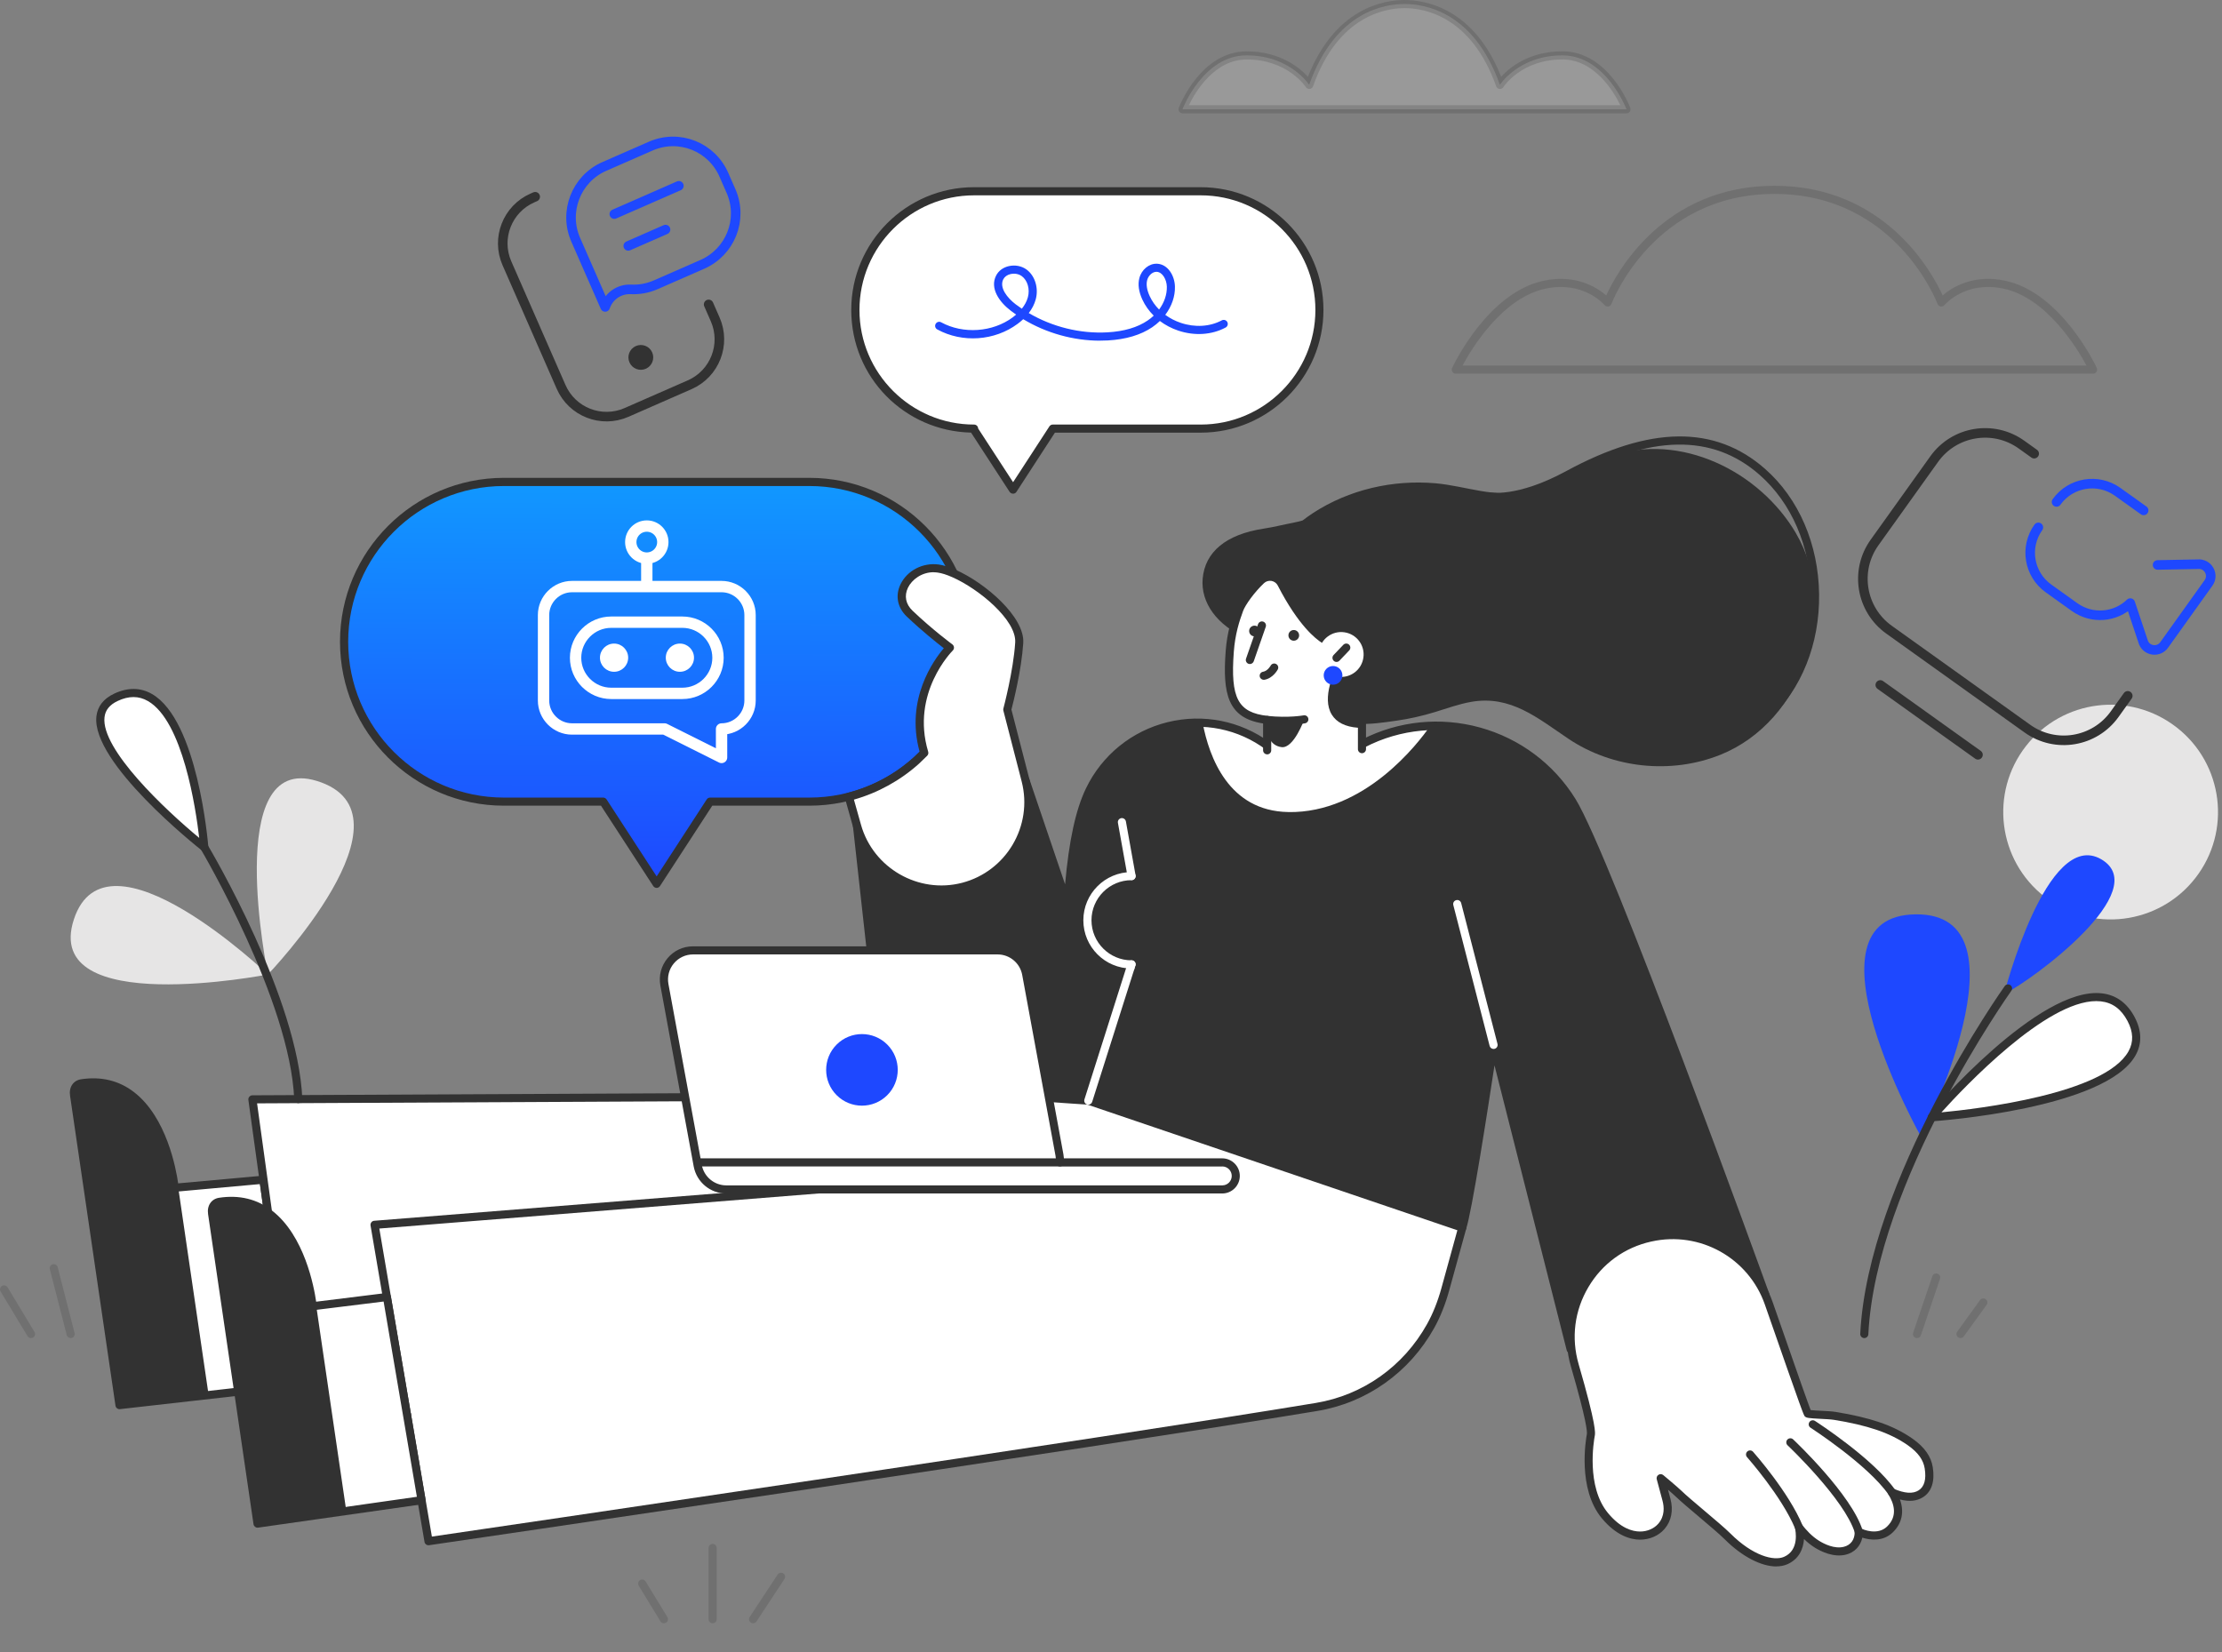 <svg width="511" height="380" viewBox="0 0 511 380" fill="none" xmlns="http://www.w3.org/2000/svg">
<rect x="0" y="0" width="511" height="380" fill="#808080" stroke="none"/>
<g clip-path="url(#clip0_36_262)">
<path d="M235.842 179.515L245.518 208.037C246.151 198.26 247.445 188.231 250.574 181.74C258.07 166.199 277.876 161.357 291.695 171.684L313.476 171.022C330.498 162.232 351.431 167.996 361.525 184.283C369.72 197.515 405.962 297.785 405.962 297.785L361.209 310.338L343.469 240.34C343.469 240.34 337.845 278.119 336.281 282.383L250.276 253.163L233.226 251.999H203.949L197.086 189.954L235.842 179.506V179.515Z" fill="#323232"/>
<path d="M296.239 186.778C282.57 186.545 278.063 174.16 276.573 166.245C281.825 166.487 287.095 168.238 291.705 171.684L313.485 171.022C318.42 168.471 323.682 167.149 328.924 166.953C326.131 170.985 313.839 187.085 296.239 186.787V186.778Z" fill="white"/>
<path d="M413.029 122.656C404.639 108.372 386.416 99.33 370.232 104.964C363.686 107.245 357.8 111.203 351.049 112.907C343.954 114.704 337.1 111.761 330.079 111.156C320.301 110.309 310.245 112.609 301.994 117.982C301.156 118.522 300.355 119.108 299.564 119.714C298.875 119.909 298.176 120.086 297.45 120.226C295.178 120.654 292.943 121.241 290.652 121.585C281.918 122.908 277.122 126.968 276.582 133.086C276.107 138.57 279.804 143.906 286.993 146.942C289.637 148.059 292.459 148.599 295.336 148.59C295.522 149.242 295.737 149.894 296.007 150.508C298.046 155.332 301.454 160.155 305.291 163.573C307.33 165.389 309.975 166.31 312.172 166.469C315.04 166.674 318.392 166.161 321.223 165.752C324.166 165.333 327.08 164.672 329.921 163.806C332.714 162.958 335.47 161.934 338.357 161.431C347.427 159.857 353.601 165.156 360.687 169.923C370.846 176.74 384.293 178.164 395.653 173.602C414.715 165.947 423.403 140.33 413.02 122.656H413.029Z" fill="#323232"/>
<path d="M406.176 165.752C406.399 165.752 406.632 165.668 406.809 165.501C414.286 158.591 418.495 148.087 418.346 136.68C418.197 125.161 413.663 114.648 405.887 107.823C394.387 97.728 379.432 97.905 360.175 108.363C348.777 114.555 342.52 113.261 342.454 113.242C341.952 113.13 341.458 113.447 341.337 113.941C341.225 114.443 341.533 114.937 342.026 115.058C342.305 115.123 348.945 116.576 361.06 109.992C379.553 99.945 393.81 99.693 404.649 109.21C412.024 115.682 416.335 125.701 416.475 136.689C416.614 147.566 412.629 157.567 405.533 164.122C405.151 164.476 405.133 165.063 405.477 165.445C405.664 165.64 405.915 165.743 406.166 165.743L406.176 165.752Z" fill="#323232"/>
<path d="M361.218 311.269C361.302 311.269 361.386 311.26 361.469 311.232L406.222 298.679C406.474 298.605 406.679 298.437 406.8 298.204C406.921 297.971 406.939 297.701 406.846 297.459C405.366 293.362 370.483 196.937 362.326 183.78C357.326 175.706 349.522 169.868 340.359 167.335C331.271 164.83 321.652 165.798 313.252 170.082L292.003 170.734C285.233 165.789 276.703 164.104 268.555 166.096C260.296 168.117 253.442 173.667 249.745 181.331C247.389 186.219 245.843 193.296 244.94 203.409L236.727 179.207C236.569 178.742 236.075 178.481 235.6 178.602L196.844 189.05C196.397 189.171 196.109 189.6 196.155 190.056L203.018 252.101C203.074 252.576 203.474 252.93 203.949 252.93H233.189L250.08 254.084L335.973 283.259C336.458 283.426 336.979 283.175 337.147 282.7C338.413 279.255 342.138 255.295 343.693 245.043L360.296 310.561C360.361 310.803 360.52 311.017 360.734 311.138C360.873 311.222 361.041 311.269 361.199 311.269H361.218ZM404.751 297.161L361.888 309.183L344.382 240.107C344.27 239.679 343.87 239.381 343.432 239.409C342.985 239.428 342.622 239.763 342.557 240.2C340.741 252.418 337.119 275.614 335.675 281.191L250.583 252.287C250.509 252.259 250.425 252.241 250.35 252.241L233.3 251.077C233.3 251.077 233.254 251.077 233.235 251.077H204.797L198.111 190.661L235.247 180.651L244.642 208.344C244.782 208.763 245.21 209.024 245.648 208.968C246.086 208.912 246.43 208.549 246.458 208.102C247.25 195.932 248.879 187.439 251.431 182.15C254.876 174.998 261.283 169.812 269.002 167.921C276.712 166.031 284.795 167.679 291.155 172.438C291.323 172.568 291.537 172.633 291.742 172.624L313.522 171.963C313.662 171.963 313.802 171.926 313.923 171.86C330.414 163.34 350.975 169.02 360.743 184.785C368.379 197.096 401.036 286.928 404.751 297.171V297.161Z" fill="#323232"/>
<path d="M18.773 249.159C37.406 246.328 40.162 273.183 40.162 273.183L60.593 271.339L67.129 318.7L27.479 323.188L17.032 251.878C16.808 250.406 17.525 249.345 18.773 249.159Z" fill="white"/>
<path d="M27.47 324.119C27.47 324.119 27.545 324.119 27.573 324.119L67.223 319.631C67.474 319.603 67.698 319.473 67.856 319.277C68.014 319.082 68.079 318.83 68.042 318.579L61.505 271.218C61.44 270.725 60.984 270.371 60.499 270.418L40.972 272.187C40.488 268.788 38.309 256.999 30.841 251.217C27.386 248.544 23.28 247.538 18.633 248.246C16.855 248.516 15.812 250.071 16.11 252.027L26.558 323.328C26.623 323.793 27.023 324.129 27.479 324.129L27.47 324.119ZM66.059 317.88L28.262 322.164L17.944 251.747C17.879 251.3 17.832 250.248 18.903 250.09C23.019 249.466 26.651 250.341 29.686 252.688C37.648 258.843 39.203 273.146 39.222 273.286C39.278 273.798 39.734 274.161 40.237 274.124L59.773 272.355L66.059 317.88Z" fill="#323232"/>
<path d="M470.191 206.253C459.441 197.86 457.53 182.341 465.923 171.591C474.316 160.84 489.835 158.929 500.585 167.322C511.336 175.715 513.247 191.234 504.854 201.985C496.461 212.735 480.942 214.646 470.191 206.253Z" fill="#E6E5E5"/>
<path d="M27.47 323.188L17.022 251.878C16.799 250.406 17.516 249.345 18.764 249.159C37.397 246.328 40.153 273.183 40.153 273.183H40.991L47.975 320.86L27.47 323.179V323.188Z" fill="#323232"/>
<path d="M365.846 330.06C366.135 328.524 364.365 321.652 362.158 314.034C358.396 301.063 366.33 287.598 379.516 284.665L379.618 284.646C391.202 282.067 402.87 288.576 406.772 299.778C410.962 311.818 415.562 324.967 415.72 325.116C416.018 325.386 420.348 325.395 421.959 325.665C425.312 326.214 428.59 326.894 431.821 327.974C434.465 328.859 437.082 330.097 439.363 331.718C441.431 333.189 443.153 335.042 443.563 337.631C443.898 339.772 443.768 342.305 441.747 343.59C439.745 344.857 437.212 344.186 435.099 343.274C435.685 344.214 438.218 348.386 434.624 351.822C432.137 354.206 428.357 352.865 427.481 352.316C427.537 354.401 426.42 356.171 424.259 356.692C422.09 357.214 419.715 356.329 417.881 355.193C416.205 354.159 414.91 352.781 413.718 351.291C414.1 352.884 414.51 357.307 410.645 358.964C407.731 360.212 402.479 358.545 397.357 353.442C395.132 351.217 388.353 345.788 386.09 343.609C385.075 342.641 381.937 340.024 381.937 340.024C381.937 340.024 382.961 343.842 383.269 344.978C383.846 347.138 383.604 349.345 382.114 351.077C379.814 353.75 374.301 354.867 369.124 348.647C363.965 342.454 365.483 332.09 365.865 330.06H365.846Z" fill="white"/>
<path d="M408.513 360.287C409.416 360.287 410.254 360.128 410.999 359.812C413.663 358.666 414.715 356.329 414.873 353.992C415.59 354.7 416.428 355.389 417.378 355.985C418.821 356.879 421.661 358.266 424.464 357.596C426.476 357.111 427.873 355.631 428.282 353.675C430.042 354.253 433.013 354.634 435.257 352.493C437.399 350.444 437.967 347.753 436.933 344.894C439.065 345.453 440.816 345.276 442.241 344.373C444.224 343.116 444.997 340.732 444.485 337.482C444.094 335.005 442.595 332.873 439.903 330.964C437.687 329.39 435.071 328.086 432.119 327.099C429.251 326.14 426.168 325.414 422.118 324.753C421.326 324.622 420.023 324.557 418.756 324.492C417.965 324.455 416.94 324.399 416.4 324.334C415.897 323.03 414.016 317.787 407.656 299.48C403.606 287.831 391.463 281.061 379.423 283.743L379.33 283.762C372.709 285.233 367.159 289.256 363.704 295.085C360.24 300.933 359.374 307.758 361.264 314.295C364.878 326.764 365.036 329.353 364.933 329.883C364.691 331.15 362.754 342.473 368.388 349.234C371.74 353.256 375 354.122 377.141 354.141C379.358 354.141 381.443 353.256 382.803 351.673C384.377 349.839 384.861 347.371 384.153 344.727L383.594 342.65C384.321 343.274 385.047 343.907 385.429 344.28C386.509 345.323 388.539 347.027 390.681 348.842C393.065 350.863 395.532 352.94 396.687 354.104C400.626 358.043 405.058 360.305 408.522 360.305L408.513 360.287ZM413.709 350.351C413.569 350.351 413.43 350.379 413.299 350.444C412.908 350.64 412.703 351.077 412.797 351.496C412.918 352.008 413.877 356.543 410.264 358.098C407.926 359.104 403.103 357.856 398 352.772C396.789 351.562 394.294 349.448 391.873 347.408C389.75 345.611 387.748 343.926 386.714 342.92C385.69 341.933 382.635 339.4 382.505 339.288C382.188 339.028 381.751 339 381.406 339.223C381.062 339.447 380.903 339.856 381.006 340.248L382.337 345.201C382.719 346.636 382.868 348.712 381.378 350.453C380.4 351.589 378.836 352.269 377.188 352.269H377.141C375.391 352.26 372.699 351.515 369.813 348.042C364.719 341.933 366.535 331.411 366.758 330.228C366.87 329.623 367.178 328.021 363.043 313.774C361.292 307.73 362.093 301.436 365.297 296.035C368.481 290.652 373.603 286.937 379.711 285.577L379.804 285.559C390.932 283.082 402.134 289.33 405.878 300.085C414.705 325.46 414.827 325.572 415.078 325.805C415.46 326.149 415.963 326.205 418.644 326.345C419.799 326.401 421.112 326.475 421.801 326.587C425.749 327.23 428.748 327.937 431.513 328.859C434.288 329.79 436.747 331.01 438.814 332.472C441.105 334.102 442.325 335.787 442.632 337.771C443.023 340.266 442.557 341.952 441.235 342.799C439.903 343.646 438.013 343.516 435.452 342.408C435.08 342.25 434.642 342.343 434.372 342.659C434.102 342.967 434.074 343.414 434.288 343.758C435.546 345.779 436.514 348.693 433.953 351.142C431.811 353.191 428.478 351.85 427.956 351.524C427.668 351.338 427.295 351.329 426.997 351.506C426.699 351.673 426.513 351.999 426.522 352.344C426.569 354.104 425.628 355.398 424.008 355.789C421.866 356.311 419.538 355.147 418.337 354.402C416.642 353.349 415.348 351.878 414.417 350.705C414.231 350.481 413.961 350.351 413.69 350.351H413.709Z" fill="#323232"/>
<path d="M435.099 344.196C435.285 344.196 435.471 344.14 435.629 344.028C436.048 343.73 436.16 343.153 435.862 342.734C430.89 335.573 417.946 327.183 417.397 326.829C416.968 326.55 416.391 326.671 416.102 327.108C415.823 327.546 415.944 328.123 416.382 328.393C416.512 328.477 429.567 336.932 434.326 343.795C434.503 344.056 434.801 344.196 435.089 344.196H435.099Z" fill="#323232"/>
<path d="M427.472 353.247C427.565 353.247 427.649 353.238 427.742 353.21C428.236 353.061 428.515 352.539 428.366 352.046C425.88 343.879 412.927 331.597 412.377 331.075C412.005 330.721 411.409 330.74 411.055 331.112C410.701 331.485 410.72 332.081 411.092 332.435C411.223 332.556 424.241 344.894 426.578 352.586C426.699 352.986 427.072 353.247 427.472 353.247Z" fill="#323232"/>
<path d="M413.709 352.223C413.83 352.223 413.951 352.204 414.063 352.148C414.538 351.953 414.761 351.403 414.566 350.928C411.381 343.227 403.485 334.307 403.159 333.925C402.814 333.543 402.228 333.506 401.846 333.85C401.464 334.195 401.427 334.781 401.771 335.163C401.855 335.256 409.789 344.233 412.852 351.636C413.001 351.999 413.346 352.213 413.718 352.213L413.709 352.223Z" fill="#323232"/>
<path d="M58.032 252.855L233.226 251.999L250.276 253.163L336.281 282.384L332.37 296.575C331.56 299.508 330.47 302.367 328.989 305.03C323.328 315.189 313.625 321.819 302.739 323.626C251.803 332.081 98.538 354.495 98.538 354.495L93.566 325.339L68.051 325.544L58.022 252.855H58.032Z" fill="white"/>
<path d="M98.548 355.426C98.548 355.426 98.641 355.426 98.688 355.416C100.224 355.193 252.539 332.9 302.897 324.548C314.305 322.657 324.11 315.701 329.809 305.486C331.224 302.953 332.388 300.039 333.273 296.826L337.184 282.635C337.314 282.16 337.054 281.666 336.588 281.508L250.583 252.287C250.509 252.259 250.425 252.241 250.35 252.241L233.3 251.077C233.3 251.077 233.263 251.077 233.235 251.077L58.041 251.933C57.771 251.933 57.52 252.054 57.343 252.259C57.166 252.464 57.082 252.734 57.119 252.995L67.148 325.684C67.213 326.149 67.604 326.494 68.07 326.494L92.793 326.289L97.626 354.662C97.701 355.119 98.101 355.435 98.548 355.435V355.426ZM335.154 282.979L331.476 296.323C330.628 299.387 329.52 302.162 328.179 304.564C322.76 314.286 313.439 320.897 302.6 322.694C254.289 330.712 112.059 351.561 99.321 353.433L94.507 325.171C94.432 324.724 94.041 324.399 93.585 324.399L68.889 324.603L59.121 253.786L233.217 252.93L250.108 254.084L335.173 282.979H335.154Z" fill="#323232"/>
<path d="M93.575 326.27C93.631 326.27 93.678 326.27 93.734 326.261C94.246 326.177 94.581 325.693 94.497 325.181L87.234 282.579L260.296 268.76C260.808 268.723 261.189 268.267 261.152 267.754C261.115 267.242 260.649 266.87 260.147 266.898L86.061 280.791C85.8 280.81 85.558 280.94 85.399 281.145C85.241 281.35 85.176 281.62 85.213 281.871L92.644 325.488C92.719 325.944 93.119 326.261 93.566 326.261L93.575 326.27Z" fill="#323232"/>
<path d="M243.748 267.363C243.786 266.814 243.767 266.255 243.655 265.687L235.992 224.072C235.405 220.897 232.639 218.597 229.417 218.597H159.383C155.201 218.597 152.045 222.387 152.808 226.493L160.472 268.108C161.059 271.284 163.824 273.584 167.046 273.584H281.089C282.802 273.584 284.199 272.187 284.199 270.474C284.199 268.76 282.802 267.363 281.089 267.363H243.748Z" fill="white"/>
<path d="M167.037 274.515H281.08C283.305 274.515 285.121 272.699 285.121 270.473C285.121 268.248 283.305 266.432 281.08 266.432H244.67C244.652 266.125 244.614 265.817 244.558 265.519L236.895 223.904C236.224 220.291 233.077 217.666 229.399 217.666H159.364C157.092 217.666 154.959 218.662 153.507 220.413C152.054 222.154 151.458 224.435 151.868 226.67L159.531 268.285C160.202 271.898 163.349 274.524 167.028 274.524L167.037 274.515ZM281.089 268.294C282.29 268.294 283.268 269.272 283.268 270.473C283.268 271.675 282.29 272.652 281.089 272.652H167.046C164.271 272.652 161.887 270.669 161.385 267.94L153.721 226.326C153.414 224.64 153.861 222.917 154.959 221.604C156.058 220.282 157.669 219.528 159.382 219.528H229.417C232.192 219.528 234.576 221.511 235.079 224.24L242.743 265.855C242.826 266.32 242.854 266.804 242.817 267.307C242.798 267.568 242.892 267.819 243.069 268.006C243.245 268.192 243.488 268.304 243.748 268.304H281.089V268.294Z" fill="#323232"/>
<path d="M192.404 251.904C189.19 248.689 189.19 243.477 192.404 240.262C195.619 237.048 200.831 237.048 204.046 240.262C207.26 243.477 207.26 248.689 204.046 251.904C200.831 255.118 195.619 255.118 192.404 251.904Z" fill="#1E48FF"/>
<path d="M489.328 160.053L486.317 164.264C481.696 170.725 472.713 172.218 466.252 167.597L434.428 144.84C427.968 140.221 426.476 131.24 431.096 124.78L444.817 105.591C449.438 99.13 458.421 97.638 464.882 102.258L467.807 104.349M454.88 173.61L432.418 157.548" stroke="#323232" stroke-width="2.2" stroke-miterlimit="10" stroke-linecap="round" stroke-linejoin="round"/>
<path d="M496.183 129.945L505.866 129.765C507.999 129.913 509.144 132.342 507.9 134.081L497.694 148.354C496.451 150.092 493.782 149.794 492.953 147.824L489.908 138.719C486.482 142.035 481.103 142.501 477.087 139.629L471.101 135.349C466.578 132.114 465.533 125.826 468.768 121.303M492.982 117.401L486.996 113.121C482.473 109.886 476.185 110.931 472.951 115.454" stroke="#1E48FF" stroke-width="2.2" stroke-miterlimit="10" stroke-linecap="round" stroke-linejoin="round"/>
<path d="M50.517 276.414C69.15 273.584 71.906 300.439 71.906 300.439L88.984 298.325L96.956 345.071L59.224 350.444L48.776 279.133C48.552 277.671 49.269 276.601 50.517 276.414Z" fill="white"/>
<path d="M59.214 351.375C59.214 351.375 59.298 351.375 59.345 351.375L97.076 346.002C97.328 345.965 97.551 345.835 97.7 345.63C97.849 345.425 97.905 345.174 97.868 344.922L89.897 298.176C89.813 297.683 89.357 297.348 88.863 297.403L72.707 299.406C72.214 295.969 70.025 284.236 62.585 278.472C59.13 275.791 55.024 274.794 50.377 275.502C48.599 275.772 47.556 277.327 47.854 279.283L58.302 350.584C58.367 351.049 58.767 351.385 59.224 351.385L59.214 351.375ZM95.866 344.28L60.006 349.392L49.698 279.003C49.632 278.556 49.586 277.504 50.657 277.346C54.782 276.722 58.413 277.597 61.449 279.944C69.411 286.108 70.966 300.393 70.985 300.542C71.013 300.793 71.134 301.016 71.329 301.175C71.525 301.333 71.776 301.408 72.028 301.37L88.221 299.368L95.875 344.289L95.866 344.28Z" fill="#323232"/>
<path d="M59.214 350.444L48.766 279.133C48.543 277.671 49.26 276.601 50.508 276.414C69.141 273.584 71.897 300.439 71.897 300.439H72.735L79.635 347.529L59.214 350.435V350.444Z" fill="#323232"/>
<path d="M322.816 146.476C321.288 157.129 311.418 164.532 300.765 163.005C290.112 161.478 282.709 151.607 284.236 140.954C285.764 130.301 295.634 122.898 306.287 124.426C316.94 125.953 324.343 135.823 322.816 146.467V146.476Z" fill="#323232"/>
<path d="M282.812 149.857C283.11 145.815 284.059 142.733 285.009 140.181C285.605 138.589 287.794 135.581 290.038 133.458C291.462 132.117 293.781 132.508 294.675 134.25C298.949 142.575 302.842 146.132 304.685 147.184C304.685 147.38 309.118 151.635 309.136 151.803C309.183 152.222 300.56 166.245 313.215 166.516V174.738H291.407V165.603C283.221 164.69 282.057 159.82 282.802 149.866L282.812 149.857Z" fill="white"/>
<path d="M291.416 173.518C291.928 173.518 292.347 173.099 292.347 172.587V165.594C292.347 165.119 291.993 164.718 291.518 164.662C284.693 163.899 282.942 160.593 283.743 149.922C284.041 145.89 285 142.9 285.885 140.507C286.397 139.138 288.445 136.252 290.68 134.138C291.146 133.7 291.77 133.514 292.403 133.616C293.027 133.728 293.558 134.11 293.846 134.669C298.595 143.915 302.646 147.016 304.034 147.873C304.35 148.255 305.021 148.925 306.455 150.359C306.985 150.89 307.656 151.551 308.047 151.961C308.028 151.998 308.01 152.045 307.982 152.091C306.864 154.382 303.894 160.472 306.268 164.364C307.358 166.152 309.379 167.167 312.284 167.391V172.317C312.284 172.829 312.703 173.248 313.215 173.248C313.727 173.248 314.146 172.829 314.146 172.317V166.506C314.146 165.994 313.737 165.584 313.234 165.575C310.515 165.519 308.708 164.783 307.861 163.396C306.017 160.37 308.755 154.755 309.658 152.911C310.012 152.184 310.096 152.017 310.058 151.7C310.027 151.427 309.261 150.539 307.758 149.037C306.948 148.227 305.747 147.026 305.486 146.718C305.402 146.569 305.281 146.448 305.132 146.364C304.378 145.936 300.365 143.319 295.485 133.821C294.926 132.732 293.911 131.987 292.701 131.782C291.481 131.577 290.28 131.94 289.386 132.778C287.114 134.929 284.795 138.04 284.125 139.855C283.24 142.23 282.188 145.498 281.871 149.782C281.145 159.541 282.318 165.156 290.475 166.404V172.577C290.475 173.09 290.894 173.509 291.407 173.509L291.416 173.518Z" fill="#323232"/>
<path d="M295.327 166.73C298.223 166.73 300.029 166.385 300.141 166.367C300.644 166.264 300.979 165.78 300.877 165.277C300.784 164.774 300.29 164.439 299.787 164.541C299.759 164.541 296.398 165.175 291.518 164.672C291.006 164.625 290.55 164.988 290.494 165.501C290.438 166.013 290.811 166.469 291.323 166.525C292.813 166.683 294.163 166.739 295.327 166.739V166.73Z" fill="#323232"/>
<path d="M291.537 168.666C291.537 168.666 291.928 171.506 294.74 171.851C297.552 172.186 299.955 165.454 299.955 165.454L291.416 165.593L291.537 168.666Z" fill="#323232"/>
<path d="M313.541 151.272C313.141 154.094 310.524 156.058 307.702 155.649C304.881 155.248 302.916 152.632 303.326 149.81C303.726 146.989 306.343 145.024 309.164 145.433C311.986 145.834 313.951 148.45 313.541 151.272Z" fill="white"/>
<path d="M307.367 152.25C307.609 152.25 307.861 152.157 308.038 151.961L310.282 149.605C310.636 149.233 310.626 148.646 310.254 148.283C309.881 147.929 309.295 147.938 308.932 148.311L306.687 150.667C306.334 151.039 306.343 151.626 306.715 151.989C306.892 152.166 307.125 152.25 307.358 152.25H307.367Z" fill="#323232"/>
<path d="M290.615 156.365C290.662 156.365 290.718 156.365 290.773 156.356C292.766 156.021 293.809 154.065 293.856 153.981C294.098 153.525 293.921 152.957 293.465 152.724C293.008 152.482 292.45 152.659 292.207 153.115C292.198 153.134 291.537 154.335 290.466 154.512C289.954 154.596 289.619 155.08 289.703 155.583C289.777 156.039 290.177 156.365 290.624 156.365H290.615Z" fill="#323232"/>
<path d="M287.272 145.079C287.244 145.759 287.766 146.337 288.445 146.364C289.125 146.392 289.703 145.871 289.73 145.191C289.758 144.511 289.237 143.934 288.557 143.906C287.877 143.878 287.3 144.4 287.272 145.079Z" fill="#323232"/>
<path d="M296.305 146.085C296.277 146.765 296.798 147.342 297.478 147.37C298.158 147.398 298.735 146.877 298.763 146.197C298.791 145.517 298.269 144.94 297.59 144.912C296.91 144.884 296.333 145.405 296.305 146.085Z" fill="#323232"/>
<path d="M287.44 152.734C287.822 152.734 288.185 152.492 288.324 152.11L291.09 144.176C291.258 143.692 291.006 143.161 290.513 142.984C290.028 142.817 289.498 143.068 289.321 143.562L286.555 151.495C286.387 151.98 286.639 152.51 287.132 152.687C287.235 152.725 287.337 152.743 287.44 152.743V152.734Z" fill="#323232"/>
<path d="M115.896 110.858H186.117C206.426 110.858 222.88 127.322 222.88 147.622C222.88 167.931 206.417 184.385 186.117 184.385H163.303L151.011 203.288L138.719 184.385H115.905C95.596 184.385 79.142 167.921 79.142 147.622C79.142 127.312 95.605 110.858 115.905 110.858H115.896Z" fill="url(#paint0_linear_36_262)"/>
<path fill-rule="evenodd" clip-rule="evenodd" d="M140.557 143.108H156.934C161.437 143.108 165.122 146.792 165.122 151.296C165.122 155.799 161.437 159.484 156.934 159.484H140.557C136.054 159.484 132.369 155.799 132.369 151.296C132.369 146.792 136.054 143.108 140.557 143.108Z" stroke="white" stroke-width="2.61" stroke-miterlimit="22.926" stroke-linecap="round" stroke-linejoin="round"/>
<path d="M148.745 128.369C150.78 128.369 152.43 126.72 152.43 124.685C152.43 122.65 150.78 121 148.745 121C146.71 121 145.061 122.65 145.061 124.685C145.061 126.72 146.71 128.369 148.745 128.369Z" stroke="white" stroke-width="2.61" stroke-miterlimit="22.926" stroke-linecap="round" stroke-linejoin="round"/>
<path d="M148.745 129.188V134.101" stroke="white" stroke-width="2.61" stroke-miterlimit="22.926" stroke-linecap="round" stroke-linejoin="round"/>
<path fill-rule="evenodd" clip-rule="evenodd" d="M131.551 134.92H165.94C169.543 134.92 172.491 137.868 172.491 141.47V161.122C172.491 164.725 169.543 167.672 165.94 167.672V174.223L152.839 167.672H131.551C127.948 167.672 125 164.725 125 161.122V141.47C125 137.868 127.948 134.92 131.551 134.92Z" stroke="white" stroke-width="2.61" stroke-miterlimit="22.926" stroke-linecap="round" stroke-linejoin="round"/>
<circle cx="141.219" cy="151.275" r="3.244" fill="white"/>
<circle cx="156.357" cy="151.275" r="3.244" fill="white"/>
<path d="M196.714 71.301C196.714 56.225 208.931 44.008 224.007 44.008H276.144C291.22 44.008 303.438 56.225 303.438 71.301C303.438 86.377 291.22 98.594 276.144 98.594H242.109L232.984 112.627L223.858 98.594H224.016C208.94 98.594 196.723 86.377 196.723 71.301H196.714Z" fill="white"/>
<path d="M232.974 113.558C233.291 113.558 233.58 113.4 233.757 113.13L242.603 99.516H276.135C291.705 99.516 304.359 86.852 304.359 71.282C304.359 55.713 291.695 43.058 276.135 43.058H223.998C208.428 43.058 195.764 55.722 195.764 71.282C195.764 86.843 208.065 99.144 223.318 99.507L232.174 113.121C232.351 113.382 232.639 113.549 232.956 113.549L232.974 113.558ZM276.144 44.93C290.68 44.93 302.506 56.756 302.506 71.292C302.506 85.828 290.68 97.654 276.144 97.654H242.109C241.793 97.654 241.495 97.812 241.327 98.082L232.984 110.914L224.948 98.557C224.929 98.054 224.519 97.654 224.016 97.654C209.48 97.654 197.654 85.828 197.654 71.292C197.654 56.756 209.48 44.93 224.016 44.93H276.154H276.144Z" fill="#323232"/>
<path d="M151.002 204.228C151.318 204.228 151.607 204.07 151.784 203.8L163.806 185.316H186.117C206.901 185.316 223.821 168.406 223.821 147.612C223.821 126.819 206.91 109.908 186.117 109.908H115.896C95.112 109.908 78.192 126.819 78.192 147.612C78.192 168.406 95.102 185.316 115.896 185.316H138.207L150.229 203.8C150.406 204.061 150.694 204.228 151.011 204.228H151.002ZM186.117 111.789C205.877 111.789 221.949 127.862 221.949 147.621C221.949 167.381 205.877 183.454 186.117 183.454H163.303C162.986 183.454 162.698 183.612 162.521 183.882L151.011 201.584L139.502 183.882C139.325 183.621 139.036 183.454 138.719 183.454H115.905C96.145 183.454 80.073 167.381 80.073 147.621C80.073 127.862 96.145 111.789 115.905 111.789H186.126H186.117Z" fill="#323232"/>
<path d="M210.719 174.943L212.544 173.173C208.27 158.88 218.439 148.972 218.439 148.972C218.439 148.972 213.848 145.592 209.192 141.15C204.536 136.699 209.611 129.929 215.757 130.776C216.79 130.916 218.02 131.316 219.342 131.894C225.869 134.762 234.744 142.277 234.39 147.845C233.971 154.54 231.634 163.219 231.634 163.219L235.843 179.524C238.608 190.242 232.174 201.174 221.465 203.959C210.887 206.715 200.048 200.495 197.086 189.963L195.205 183.268C201.063 181.778 206.361 178.882 210.719 174.952V174.943Z" fill="white"/>
<path d="M216.474 205.523C218.206 205.523 219.956 205.309 221.698 204.853C232.881 201.938 239.632 190.466 236.746 179.282L232.602 163.219C232.984 161.748 234.93 154.075 235.321 147.901C235.703 141.867 226.493 134.008 219.714 131.037C218.262 130.404 216.967 130.004 215.878 129.845C212.246 129.352 208.633 131.214 207.097 134.39C205.84 136.988 206.38 139.763 208.54 141.82C212.032 145.145 215.515 147.91 217.051 149.102C214.779 151.756 208.149 160.826 211.483 172.894L210.067 174.263C205.765 178.137 200.541 180.93 194.963 182.355C194.721 182.42 194.507 182.579 194.386 182.793C194.265 183.007 194.228 183.268 194.293 183.51L196.174 190.205C198.762 199.405 207.274 205.514 216.455 205.514L216.474 205.523ZM214.704 131.633C215.012 131.633 215.319 131.652 215.636 131.698C216.548 131.819 217.703 132.183 218.979 132.751C225.106 135.442 233.794 142.631 233.468 147.789C233.058 154.308 230.768 162.893 230.749 162.977C230.712 163.135 230.702 163.294 230.749 163.452L234.958 179.757C237.584 189.954 231.438 200.402 221.251 203.056C211.231 205.663 200.811 199.675 198.008 189.712L196.379 183.92C201.91 182.355 207.069 179.506 211.361 175.641C211.361 175.641 211.38 175.623 211.389 175.613L213.215 173.844C213.466 173.602 213.559 173.239 213.457 172.904C209.397 159.345 219.016 149.726 219.109 149.633C219.305 149.438 219.407 149.177 219.388 148.898C219.37 148.627 219.23 148.376 219.007 148.208C218.96 148.171 214.406 144.81 209.853 140.461C208.289 138.971 207.907 137.053 208.801 135.19C209.704 133.319 211.957 131.615 214.714 131.615L214.704 131.633Z" fill="#323232"/>
<path d="M343.479 241.271C343.553 241.271 343.637 241.271 343.712 241.243C344.214 241.113 344.512 240.61 344.382 240.107L336.029 207.711C335.899 207.208 335.387 206.91 334.893 207.041C334.39 207.171 334.092 207.674 334.223 208.177L342.575 240.573C342.687 240.992 343.06 241.271 343.479 241.271Z" fill="white"/>
<path d="M260.23 222.75C260.742 222.75 261.162 222.331 261.162 221.819C261.162 221.306 260.742 220.887 260.23 220.887C255.146 220.887 251.012 216.753 251.012 211.669C251.012 206.584 255.146 202.45 260.23 202.45C260.742 202.45 261.162 202.031 261.162 201.519C261.162 201.006 260.742 200.587 260.23 200.587C254.112 200.587 249.14 205.56 249.14 211.678C249.14 217.796 254.112 222.768 260.23 222.768V222.75Z" fill="white"/>
<path d="M260.23 202.431C260.286 202.431 260.342 202.431 260.398 202.413C260.901 202.32 261.245 201.835 261.152 201.333L258.927 188.938C258.834 188.436 258.349 188.1 257.846 188.184C257.344 188.277 256.999 188.762 257.092 189.264L259.318 201.659C259.402 202.106 259.793 202.431 260.24 202.431H260.23Z" fill="white"/>
<path d="M250.276 254.094C250.676 254.094 251.04 253.842 251.17 253.442L260.873 222.871C261.031 222.377 260.761 221.856 260.268 221.698C259.774 221.539 259.253 221.809 259.094 222.303L249.391 252.874C249.233 253.367 249.503 253.889 249.997 254.047C250.09 254.075 250.183 254.094 250.276 254.094Z" fill="white"/>
<path d="M259.979 223.523C260.379 223.523 260.743 223.271 260.873 222.871L261.115 222.098C261.273 221.605 261.003 221.083 260.51 220.925C260.016 220.767 259.495 221.037 259.336 221.53L259.094 222.303C258.936 222.797 259.206 223.318 259.7 223.476C259.793 223.504 259.886 223.523 259.979 223.523Z" fill="white"/>
<path d="M304.415 155.341C304.415 156.533 305.384 157.492 306.566 157.492C307.749 157.492 308.717 156.524 308.717 155.341C308.717 154.159 307.749 153.19 306.566 153.19C305.384 153.19 304.415 154.159 304.415 155.341Z" fill="#1E48FF"/>
<path d="M441.868 261.618C441.868 261.618 413.197 210.57 440.583 210.309C467.718 210.048 441.868 261.618 441.868 261.618Z" fill="#1E48FF"/>
<path d="M444.234 256.98C444.234 256.98 479.907 215.151 490.085 234.39C500.002 253.135 444.234 256.98 444.234 256.98Z" fill="white"/>
<path d="M444.234 257.921C444.234 257.921 444.28 257.921 444.299 257.921C445.928 257.809 484.284 255.025 491.128 242.724C492.627 240.024 492.553 237.072 490.914 233.962C489.182 230.684 486.631 228.84 483.334 228.477C468.873 226.875 444.55 255.183 443.526 256.385C443.284 256.673 443.237 257.074 443.405 257.409C443.563 257.726 443.889 257.921 444.234 257.921ZM482.077 230.265C482.431 230.265 482.785 230.283 483.129 230.321C485.811 230.619 487.813 232.09 489.266 234.828C490.616 237.379 490.691 239.67 489.499 241.811C484.061 251.598 454.952 255.053 446.478 255.854C451.907 249.838 470.456 230.265 482.077 230.265Z" fill="#323232"/>
<path d="M460.883 228.654C460.883 228.654 470.698 190.382 483.213 197.636C495.384 204.694 467.746 225.227 460.883 228.654Z" fill="#1E48FF"/>
<path d="M428.738 307.777C429.232 307.777 429.642 307.386 429.67 306.892C431.392 271.842 462.243 228.328 462.55 227.9C462.848 227.481 462.755 226.894 462.336 226.596C461.917 226.298 461.33 226.391 461.032 226.81C460.716 227.248 429.558 271.2 427.807 306.799C427.779 307.311 428.18 307.749 428.692 307.777C428.711 307.777 428.72 307.777 428.738 307.777Z" fill="#323232"/>
<path opacity="0.2" d="M334.809 85.949H481.36C481.677 85.949 481.975 85.79 482.142 85.52C482.31 85.25 482.338 84.915 482.198 84.626C481.872 83.919 474.013 67.334 461.153 64.569C453.704 62.967 448.787 66.198 446.766 67.949C444.327 62.622 433.515 42.732 408.075 42.732C382.635 42.732 371.824 62.613 369.384 67.949C367.364 66.198 362.447 62.967 354.998 64.569C342.129 67.334 334.279 83.928 333.953 84.626C333.822 84.915 333.841 85.25 334.009 85.52C334.176 85.79 334.474 85.949 334.791 85.949H334.809ZM479.833 84.086H336.337C338.469 80.12 345.481 68.526 355.407 66.394C364.067 64.531 368.816 69.942 369.012 70.174C369.226 70.426 369.561 70.547 369.887 70.491C370.213 70.435 370.483 70.202 370.595 69.895C370.688 69.644 380.186 44.604 408.085 44.604C435.983 44.604 445.481 69.634 445.574 69.895C445.686 70.202 445.956 70.435 446.291 70.491C446.617 70.547 446.953 70.426 447.167 70.174C447.362 69.942 452.102 64.531 460.771 66.394C470.698 68.526 477.71 80.129 479.842 84.086H479.833Z" fill="#323232"/>
<path opacity="0.2" d="M286.704 12.739C296.742 12.739 301.072 19.518 301.072 19.518C307.153 2.412 318.681 0.922 323.002 0.922C327.323 0.922 338.86 2.402 344.931 19.518C344.931 19.518 349.271 12.739 359.3 12.739C369.329 12.739 374.04 25.123 374.04 25.123H271.945C271.945 25.123 276.657 12.739 286.685 12.739H286.704Z" fill="white"/>
<path opacity="0.2" d="M271.963 26.064H374.05C374.357 26.064 374.646 25.915 374.813 25.664C374.99 25.412 375.027 25.086 374.916 24.798C374.711 24.267 369.859 11.807 359.3 11.807C351.617 11.807 347.129 15.56 345.229 17.655C338.944 1.76 327.667 0 323.011 0C318.355 0 307.079 1.76 300.784 17.665C298.875 15.569 294.386 11.817 286.713 11.817C276.154 11.817 271.302 24.276 271.097 24.807C270.986 25.096 271.032 25.412 271.2 25.673C271.377 25.924 271.665 26.073 271.963 26.073V26.064ZM372.616 24.202H273.407C274.887 21.157 279.292 13.679 286.713 13.679C296.128 13.679 300.262 19.965 300.299 20.03C300.495 20.328 300.84 20.495 301.193 20.458C301.547 20.421 301.845 20.179 301.966 19.844C307.73 3.622 318.607 1.872 323.02 1.872C327.434 1.872 338.311 3.622 344.075 19.844C344.196 20.179 344.494 20.421 344.848 20.458C345.201 20.505 345.546 20.337 345.742 20.03C345.909 19.769 349.96 13.679 359.328 13.679C366.74 13.679 371.144 21.157 372.634 24.202H372.616Z" fill="#323232"/>
<path d="M252.986 78.35C253.591 78.35 254.196 78.332 254.792 78.304C258.927 78.071 262.353 77.047 264.979 75.268C265.613 74.831 266.209 74.356 266.739 73.834C267.987 74.765 269.403 75.52 270.958 76.041C274.701 77.298 278.677 77.047 281.862 75.333C282.318 75.091 282.486 74.523 282.244 74.067C282.002 73.611 281.434 73.443 280.977 73.685C278.249 75.147 274.813 75.361 271.554 74.263C270.241 73.825 269.039 73.192 267.978 72.419C269.458 70.463 270.269 68.163 270.203 65.891C270.138 63.395 268.574 60.76 266.078 60.658C264.253 60.583 262.521 62.017 262.018 63.982C261.646 65.425 261.879 67.074 262.698 68.88C263.331 70.258 264.225 71.516 265.324 72.605C264.896 73.005 264.43 73.387 263.927 73.722C261.59 75.315 258.48 76.227 254.69 76.442C248.423 76.795 242.007 75.194 236.587 72.009C237.351 71.022 237.891 69.96 238.189 68.871C238.897 66.264 238.031 63.442 236.094 62.008C234.967 61.17 233.431 60.881 231.978 61.217C230.674 61.524 229.641 62.287 229.082 63.377C227.574 66.319 229.836 69.486 232.453 71.469C232.853 71.776 233.263 72.074 233.682 72.363C233.412 72.596 233.151 72.8 232.909 72.987C228.281 76.432 221.502 76.898 216.436 74.132C215.99 73.881 215.421 74.048 215.17 74.505C214.919 74.961 215.086 75.52 215.543 75.771C221.316 78.928 228.737 78.416 234.027 74.486C234.492 74.141 234.921 73.788 235.312 73.415C240.601 76.609 246.821 78.36 252.995 78.36L252.986 78.35ZM265.939 62.52C265.939 62.52 265.976 62.52 266.004 62.52C267.354 62.576 268.304 64.327 268.341 65.938C268.388 67.754 267.745 69.597 266.562 71.199C265.65 70.286 264.914 69.234 264.393 68.098C263.75 66.692 263.555 65.463 263.815 64.438C264.058 63.498 264.933 62.52 265.939 62.52ZM233.161 62.949C233.831 62.949 234.483 63.144 234.976 63.507C236.317 64.494 236.895 66.496 236.383 68.377C236.113 69.374 235.6 70.249 234.995 71.003C234.511 70.677 234.036 70.342 233.57 69.988C231.652 68.526 229.753 66.152 230.73 64.234C231.038 63.647 231.624 63.219 232.388 63.042C232.639 62.986 232.9 62.958 233.151 62.958L233.161 62.949Z" fill="#1E48FF"/>
<path d="M61.608 224.137C61.608 224.137 97.188 187.076 72.838 179.617C51.066 172.95 61.608 224.137 61.608 224.137Z" fill="#E6E5E5"/>
<path d="M46.978 194.861C46.978 194.861 43.533 152.445 26.651 160.388C12.003 167.288 46.978 194.861 46.978 194.861Z" fill="white"/>
<path d="M46.979 195.792C47.127 195.792 47.276 195.755 47.416 195.68C47.742 195.503 47.938 195.149 47.91 194.786C47.817 193.604 45.433 165.687 34.975 159.643C32.322 158.107 29.388 158.079 26.25 159.55C23.811 160.705 22.442 162.455 22.172 164.765C20.961 175.418 45.349 194.777 46.392 195.596C46.559 195.727 46.764 195.801 46.969 195.801L46.979 195.792ZM30.701 160.332C31.865 160.332 32.974 160.64 34.044 161.263C42.053 165.901 45.032 185.987 45.815 192.728C38.132 186.378 23.187 172.363 24.034 164.979C24.22 163.331 25.207 162.111 27.051 161.236C28.336 160.63 29.547 160.332 30.701 160.332Z" fill="#323232"/>
<path d="M61.608 224.137C61.608 224.137 24.453 188.585 16.985 211.483C9.517 234.371 61.608 224.137 61.608 224.137Z" fill="#E6E5E5"/>
<path d="M68.591 253.731C68.591 253.731 68.619 253.731 68.629 253.731C69.141 253.712 69.541 253.274 69.523 252.762C68.573 229.603 48.627 195.82 47.779 194.395C47.519 193.948 46.941 193.808 46.504 194.069C46.057 194.33 45.917 194.907 46.178 195.345C46.383 195.689 66.729 230.153 67.66 252.837C67.679 253.339 68.098 253.731 68.591 253.731Z" fill="#323232"/>
<path opacity="0.2" d="M440.863 307.777C441.254 307.777 441.617 307.535 441.747 307.144L446.152 294.144C446.319 293.66 446.059 293.129 445.565 292.962C445.072 292.794 444.55 293.055 444.382 293.548L439.978 306.548C439.81 307.032 440.071 307.563 440.565 307.73C440.667 307.768 440.769 307.777 440.863 307.777Z" fill="#323232"/>
<path opacity="0.2" d="M450.864 307.777C451.152 307.777 451.441 307.647 451.618 307.395L456.87 300.132C457.168 299.713 457.075 299.136 456.656 298.828C456.237 298.53 455.65 298.624 455.352 299.043L450.1 306.306C449.802 306.725 449.895 307.311 450.314 307.609C450.482 307.731 450.668 307.786 450.864 307.786V307.777Z" fill="#323232"/>
<path opacity="0.2" d="M173.192 373.37C173.499 373.37 173.797 373.221 173.974 372.951L180.399 363.192C180.679 362.764 180.567 362.187 180.129 361.898C179.701 361.619 179.124 361.73 178.835 362.168L172.41 371.927C172.13 372.355 172.242 372.932 172.68 373.221C172.838 373.324 173.015 373.379 173.192 373.379V373.37Z" fill="#323232"/>
<path opacity="0.2" d="M163.889 373.37C164.402 373.37 164.821 372.951 164.821 372.439V356.041C164.821 355.528 164.402 355.109 163.889 355.109C163.377 355.109 162.958 355.528 162.958 356.041V372.439C162.958 372.951 163.377 373.37 163.889 373.37Z" fill="#323232"/>
<path opacity="0.2" d="M152.687 373.37C152.855 373.37 153.022 373.323 153.171 373.23C153.609 372.96 153.749 372.392 153.479 371.945L148.478 363.751C148.208 363.313 147.64 363.173 147.193 363.443C146.756 363.713 146.616 364.282 146.886 364.728L151.886 372.923C152.063 373.212 152.371 373.37 152.687 373.37Z" fill="#323232"/>
<path opacity="0.2" d="M16.249 307.777C16.324 307.777 16.408 307.777 16.482 307.749C16.985 307.618 17.283 307.116 17.152 306.613L13.269 291.472C13.139 290.969 12.636 290.671 12.133 290.801C11.631 290.931 11.333 291.434 11.463 291.937L15.346 307.078C15.458 307.497 15.83 307.777 16.249 307.777Z" fill="#323232"/>
<path opacity="0.2" d="M7.133 307.777C7.301 307.777 7.468 307.73 7.617 307.647C8.055 307.377 8.204 306.808 7.934 306.362L1.741 296.1C1.471 295.662 0.903 295.513 0.456 295.783C0.019 296.053 -0.13 296.621 0.14 297.068L6.332 307.33C6.509 307.619 6.816 307.777 7.133 307.777Z" fill="#323232"/>
<path d="M160.463 268.295H243.748C244.26 268.295 244.679 267.875 244.679 267.363C244.679 266.851 244.26 266.432 243.748 266.432H160.463C159.95 266.432 159.531 266.851 159.531 267.363C159.531 267.875 159.95 268.295 160.463 268.295Z" fill="#323232"/>
<path d="M123.08 45.255L122.453 45.529C116.68 48.06 114.051 54.791 116.581 60.563L129.042 88.996C131.572 94.769 138.303 97.397 144.076 94.867L158.606 88.499C164.379 85.969 167.008 79.238 164.478 73.465L162.966 70.016" stroke="#323232" stroke-width="2.2" stroke-miterlimit="10" stroke-linecap="round" stroke-linejoin="round"/>
<path d="M166.519 40.31C163.736 33.791 156.216 30.732 149.63 33.618L138.968 38.291C132.488 41.132 129.536 48.779 132.443 55.244L139.172 70.6L139.278 70.328C140.205 67.955 142.543 66.436 145.088 66.56C146.992 66.653 148.951 66.315 150.827 65.492L161.489 60.819C167.935 57.998 170.93 50.544 168.168 44.073L166.519 40.31Z" stroke="#1E48FF" stroke-width="2.2" stroke-miterlimit="10" stroke-linecap="round" stroke-linejoin="round"/>
<path d="M156.119 42.737L141.276 49.242" stroke="#1E48FF" stroke-width="2.2" stroke-miterlimit="10" stroke-linecap="round" stroke-linejoin="round"/>
<path d="M153.054 52.803L144.483 56.559" stroke="#1E48FF" stroke-width="2.2" stroke-miterlimit="10" stroke-linecap="round" stroke-linejoin="round"/>
<path d="M149.988 81.062C150.62 82.505 149.963 84.188 148.52 84.82C147.077 85.453 145.394 84.796 144.761 83.352C144.129 81.909 144.786 80.226 146.229 79.594C147.673 78.961 149.355 79.618 149.988 81.062Z" fill="#323232"/>
</g>
<defs>
<linearGradient id="paint0_linear_36_262" x1="151.011" y1="203.288" x2="151.787" y2="-8.559" gradientUnits="userSpaceOnUse">
<stop stop-color="#1E48FF"/>
<stop offset="1" stop-color="#00FFFE"/>
</linearGradient>
<clipPath id="clip0_36_262">
<rect width="510.078" height="380" fill="white" transform="matrix(-1 0 0 1 510.078 0)"/>
</clipPath>
</defs>
</svg>

